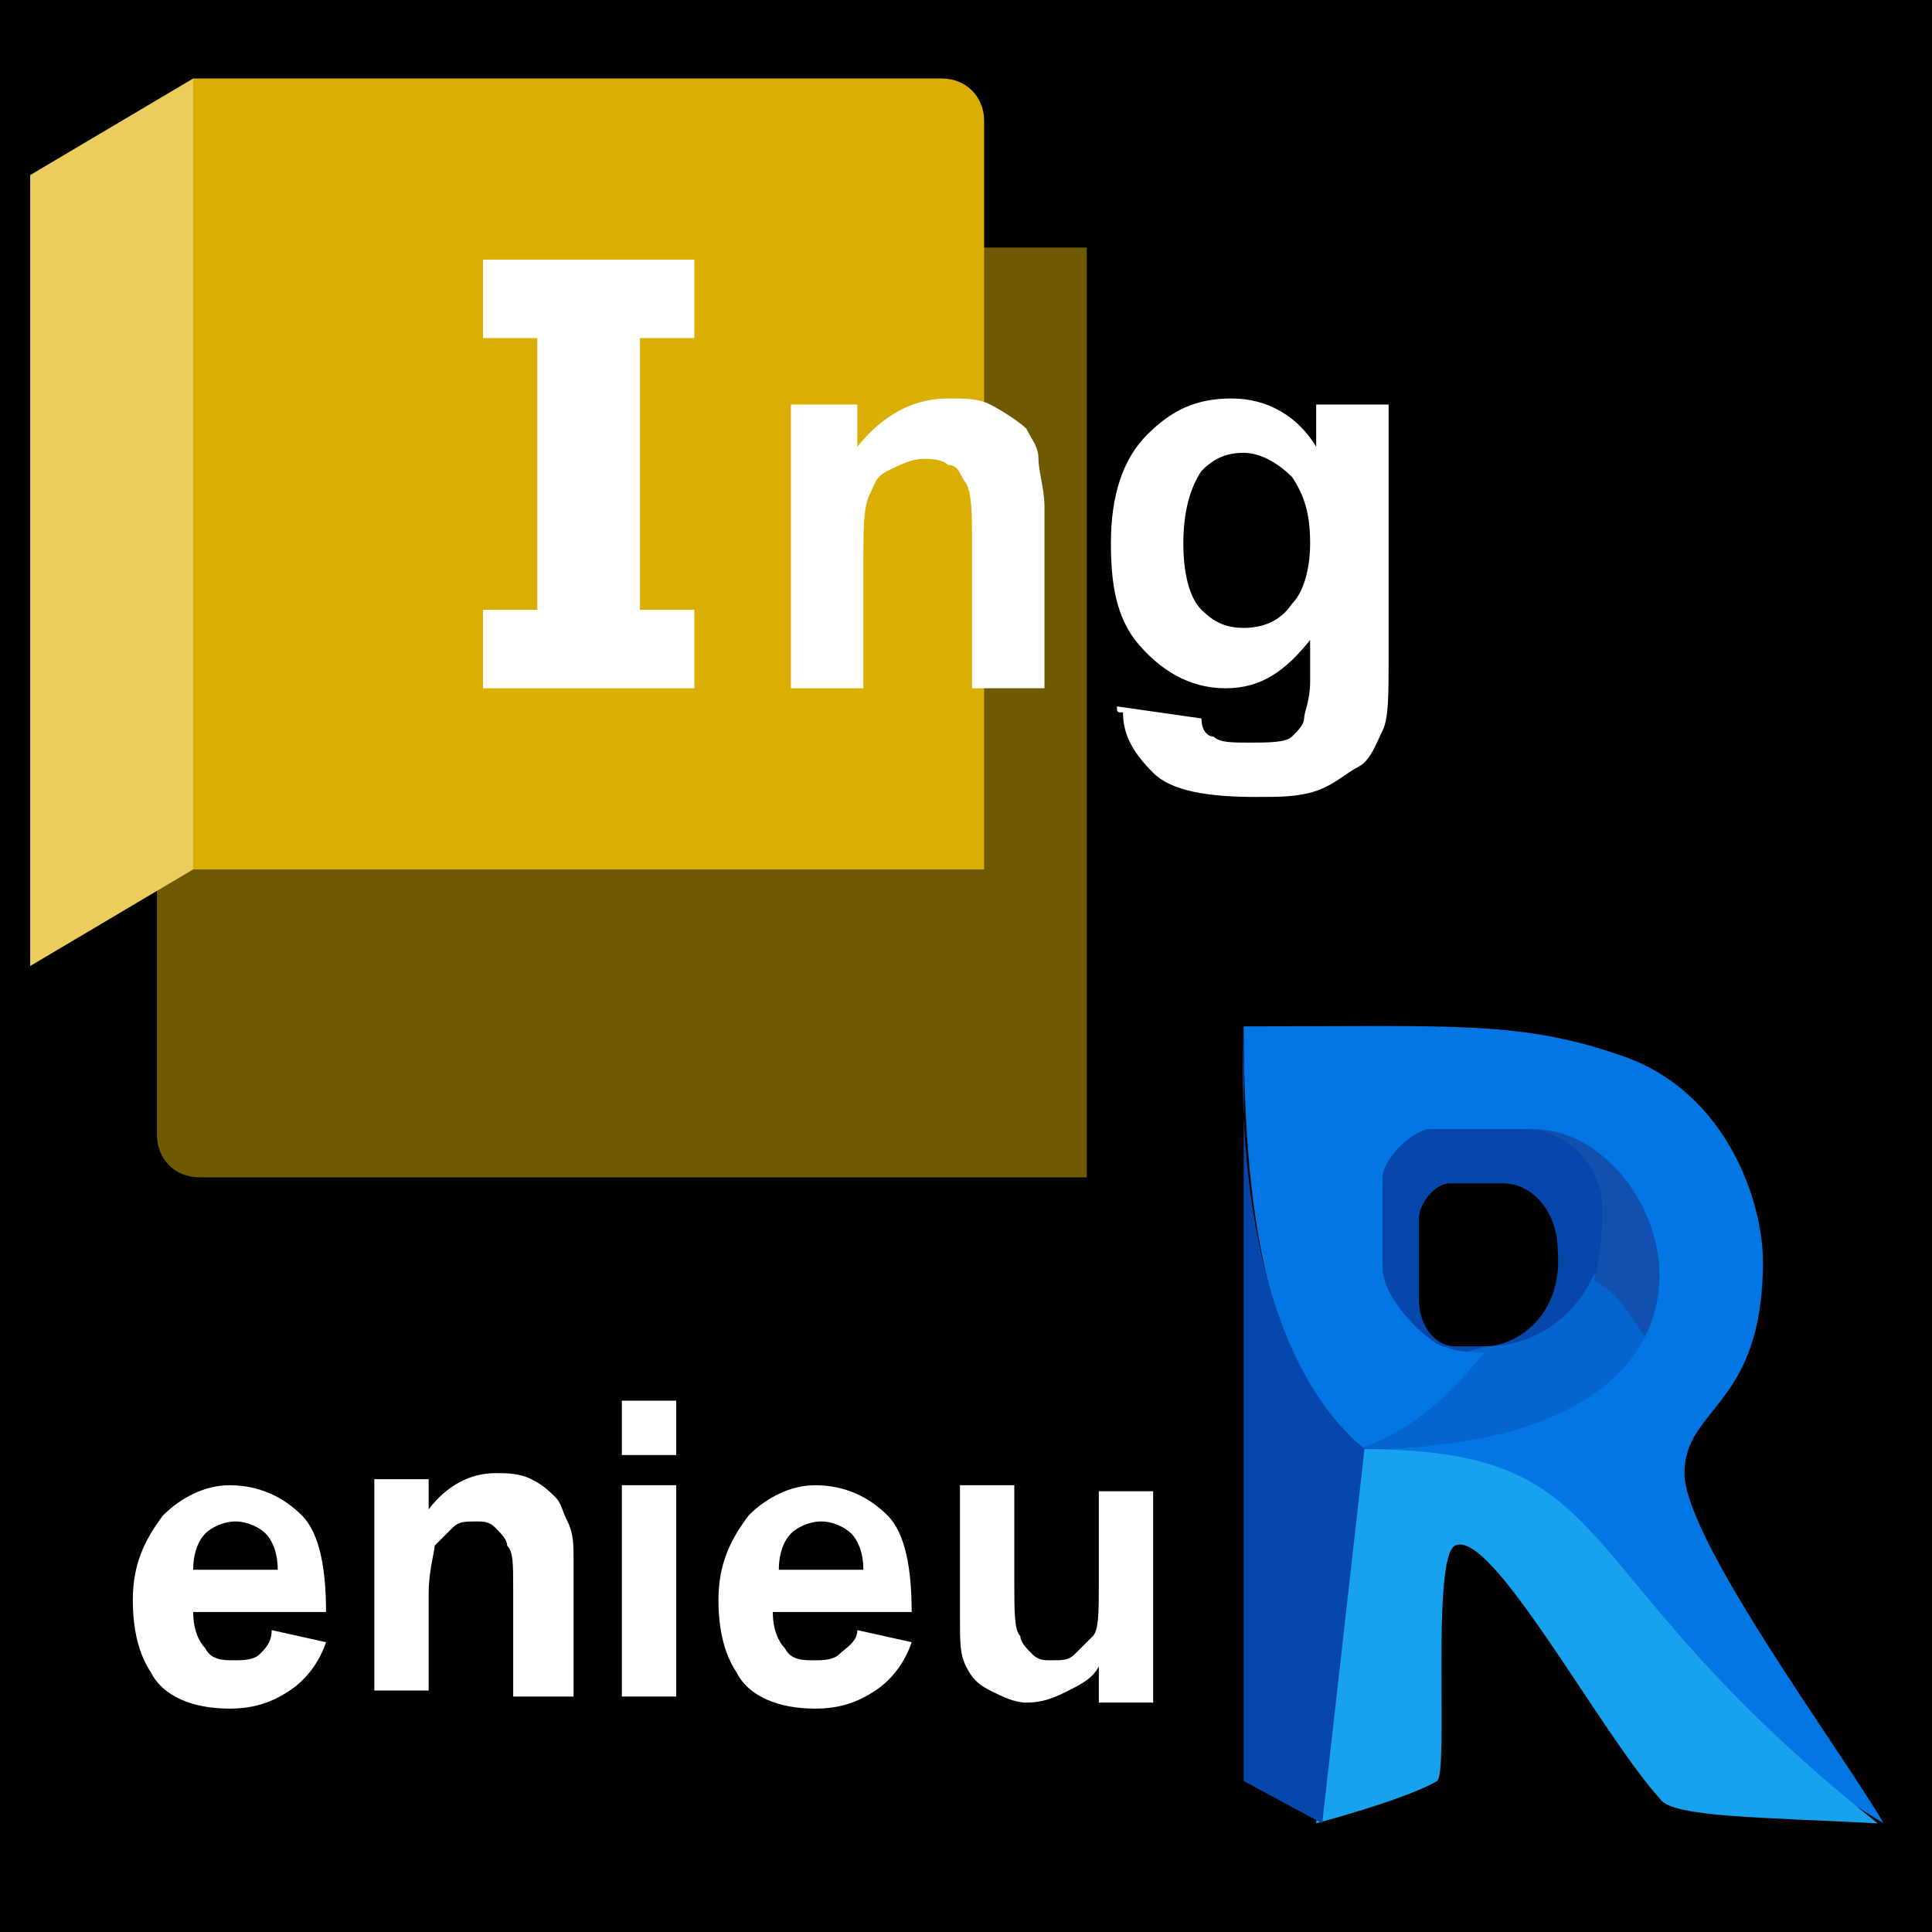 <?xml version="1.0" encoding="UTF-8"?> <svg xmlns:svg="http://www.w3.org/2000/svg" xmlns:sodipodi="http://sodipodi.sourceforge.net/DTD/sodipodi-0.dtd" xmlns:inkscape="http://www.inkscape.org/namespaces/inkscape" xmlns:cc="http://creativecommons.org/ns#" xmlns:rdf="http://www.w3.org/1999/02/22-rdf-syntax-ns#" xmlns:dc="http://purl.org/dc/elements/1.1/" xmlns="http://www.w3.org/2000/svg" xmlns:xlink="http://www.w3.org/1999/xlink" version="1.1" id="svg2" inkscape:version="0.92.4 (5da689c313, 2019-01-14)" x="0px" y="0px" width="32px" height="32px" viewBox="0 0 32 32" style="enable-background:new 0 0 32 32;" xml:space="preserve"> <style type="text/css"> .st0{fill:#010200;} .st1{fill:#0547AB;} .st2{fill:#0465CE;} .st3{fill:#1250B0;} .st4{fill:#0276E3;} .st5{fill:#18A2ED;} .st6{fill:#705A01;} .st7{fill:#DBAE03;} .st8{fill:#EACD5D;} .st9{fill:#FFFFFF;} </style> <rect class="st0" width="32" height="32"></rect> <g> <path class="st1" d="M21.9,18.5v4.5h5v-4.5H21.9z M24.6,22.3l-0.5,0c-0.3,0-0.6-0.3-0.6-0.8v-1.3c0-0.3,0.3-0.6,0.5-0.6l0.9,0 c0.5,0,0.9,0.5,0.9,1.1C25.9,21.8,25.1,22.3,24.6,22.3z"></path> <path id="path2877" inkscape:connector-curvature="0" sodipodi:nodetypes="cccsc" class="st2" d="M24.6,22.3c1,0,1.6-0.7,1.8-1.2 c0.6,0.3,0.8,0.6,0.9,1c0,0.6-1,1.9-4.8,1.9S24.6,22.3,24.6,22.3z"></path> <path id="path2879" inkscape:connector-curvature="0" sodipodi:nodetypes="cccscc" class="st3" d="M25.4,18.7 c2.1-0.5,2.6,2.3,1.9,3.5c-0.4-0.5-0.4-0.7-0.9-1c0.1-0.3,0.2-1.2,0.1-1.5c-0.1-0.4-0.5-1-1.3-1L25.4,18.7z"></path> <path id="path2873" inkscape:connector-curvature="0" sodipodi:nodetypes="csssssccczsscc" class="st4" d="M22.5,24 c7.1,0,5.2-5.3,2.9-5.3h-1.7c-0.3,0-0.8,0.5-0.8,0.8V21c0,0.5,0.7,1.2,1,1.3c0.1,0,0.1,0.1,0.7,0.1C24.3,22.7,23.7,23.6,22.5,24 c-1.2-1.2-1.9-2.9-1.9-7c3.5,0,4.6-0.1,6.3,0.5c1.7,0.6,2.3,2.4,2.3,3.4c0,2.4-1.3,2.4-1.3,3.5c0,1.1,2.6,4.6,3.3,5.8 C26.9,27.6,25.6,24.4,22.5,24z"></path> <path id="path2851" inkscape:connector-curvature="0" sodipodi:nodetypes="ccssscc" class="st5" d="M22.5,24c4.5,0,3.2,1.9,8.6,6.2 c-1.9-0.1-3.4-0.1-3.6-0.4c-1-1.1-2.8-4.5-3.4-4.2c-0.4,0.2-0.1,3.8-0.3,3.9c-0.5,0.3-2,0.7-2,0.7L22.5,24"></path> <path id="path2840" inkscape:connector-curvature="0" sodipodi:nodetypes="ccccc" class="st1" d="M20.6,17v12.5l1.3,0.7l0.7-6.2 C20.8,22.5,20.5,19.2,20.6,17z"></path> </g> <image style="overflow:visible;" width="115" height="107" transform="matrix(0.137 0 0 0.137 59.194 50.229)"> </image> <g> <path class="st6" d="M2.6,4.1H18v15.4H3.3c-0.4,0-0.7-0.3-0.7-0.7V4.1z"></path> <g> <path class="st7" d="M16.3,14.4H3.2V1.3h12.4c0.4,0,0.7,0.3,0.7,0.7V14.4z"></path> <polygon class="st8" points="0.5,2.9 0.5,2.9 0.5,16 3.2,14.4 3.2,14.4 3.2,1.3 "></polygon> </g> <polygon class="st9" points="11.5,5.6 11.5,4.3 8,4.3 8,5.6 8.9,5.6 8.9,10.1 8,10.1 8,11.4 11.5,11.4 11.5,10.1 10.6,10.1 10.6,5.6 "></polygon> </g> <g> <path class="st9" d="M17.3,11.4h-1.2V9c0-0.5,0-0.8-0.1-1c-0.1-0.1-0.1-0.3-0.3-0.3c-0.1-0.1-0.3-0.1-0.4-0.1 c-0.2,0-0.4,0.1-0.6,0.2S14.5,8,14.4,8.2c-0.1,0.2-0.1,0.6-0.1,1.1v2.1h-1.2V6.7h1.1v0.7c0.4-0.5,0.9-0.8,1.5-0.8 c0.3,0,0.5,0,0.7,0.1S16.9,7,17,7.1c0.1,0.2,0.2,0.3,0.2,0.5c0,0.2,0.1,0.5,0.1,0.8V11.4z"></path> <path class="st9" d="M18.5,11.7l1.4,0.2c0,0.2,0.1,0.3,0.2,0.3c0.1,0.1,0.3,0.1,0.6,0.1c0.3,0,0.6,0,0.7-0.1 c0.1-0.1,0.2-0.2,0.2-0.3c0-0.1,0.1-0.3,0.1-0.6v-0.7c-0.4,0.5-0.8,0.8-1.4,0.8c-0.6,0-1.1-0.3-1.5-0.8c-0.3-0.4-0.4-0.9-0.4-1.6 c0-0.8,0.2-1.4,0.6-1.8c0.4-0.4,0.8-0.6,1.4-0.6c0.6,0,1.1,0.3,1.4,0.8V6.7h1.2v4.2c0,0.6,0,1-0.1,1.2s-0.2,0.5-0.4,0.6 s-0.4,0.3-0.7,0.4c-0.3,0.1-0.6,0.1-1,0.1c-0.8,0-1.4-0.1-1.7-0.4s-0.5-0.6-0.5-1C18.5,11.8,18.5,11.8,18.5,11.7z M19.6,9 c0,0.5,0.1,0.9,0.3,1.1c0.2,0.2,0.4,0.3,0.7,0.3c0.3,0,0.6-0.1,0.8-0.4c0.2-0.2,0.3-0.6,0.3-1c0-0.5-0.1-0.8-0.3-1.1 c-0.2-0.2-0.5-0.4-0.8-0.4c-0.3,0-0.5,0.1-0.7,0.3C19.7,8.1,19.6,8.5,19.6,9z"></path> </g> <g> <path class="st9" d="M4.5,27l0.9,0.2c-0.1,0.3-0.3,0.6-0.6,0.8c-0.3,0.2-0.6,0.3-1,0.3c-0.6,0-1.1-0.2-1.3-0.6 c-0.2-0.3-0.3-0.7-0.3-1.2c0-0.6,0.2-1,0.5-1.4c0.3-0.3,0.7-0.5,1.1-0.5c0.5,0,0.9,0.2,1.2,0.5c0.3,0.3,0.4,0.9,0.4,1.6H3.2 c0,0.3,0.1,0.5,0.2,0.6c0.1,0.2,0.3,0.2,0.5,0.2c0.1,0,0.3,0,0.4-0.1S4.5,27.2,4.5,27z M4.6,26c0-0.3-0.1-0.5-0.2-0.6 c-0.1-0.1-0.3-0.2-0.5-0.2c-0.2,0-0.4,0.1-0.5,0.2c-0.1,0.1-0.2,0.3-0.2,0.6H4.6z"></path> <path class="st9" d="M9.4,28.1H8.5v-1.8c0-0.4,0-0.6-0.1-0.7c0-0.1-0.1-0.2-0.2-0.3c-0.1-0.1-0.2-0.1-0.3-0.1c-0.2,0-0.3,0-0.4,0.1 c-0.1,0.1-0.2,0.2-0.3,0.3c0,0.1-0.1,0.4-0.1,0.8v1.6H6.2v-3.5h0.9v0.5c0.3-0.4,0.7-0.6,1.1-0.6c0.2,0,0.4,0,0.6,0.1 c0.2,0.1,0.3,0.2,0.4,0.3c0.1,0.1,0.1,0.2,0.2,0.4s0.1,0.4,0.1,0.6V28.1z"></path> <path class="st9" d="M10.3,24.1v-0.9h0.9v0.9H10.3z M10.3,28.1v-3.5h0.9v3.5H10.3z"></path> <path class="st9" d="M14.2,27l0.9,0.2c-0.1,0.3-0.3,0.6-0.6,0.8c-0.3,0.2-0.6,0.3-1,0.3c-0.6,0-1.1-0.2-1.3-0.6 c-0.2-0.3-0.3-0.7-0.3-1.2c0-0.6,0.2-1,0.5-1.4c0.3-0.3,0.7-0.5,1.1-0.5c0.5,0,0.9,0.2,1.2,0.5c0.3,0.3,0.4,0.9,0.4,1.6h-2.3 c0,0.3,0.1,0.5,0.2,0.6c0.1,0.2,0.3,0.2,0.5,0.2c0.1,0,0.3,0,0.4-0.1S14.2,27.2,14.2,27z M14.3,26c0-0.3-0.1-0.5-0.2-0.6 c-0.1-0.1-0.3-0.2-0.5-0.2c-0.2,0-0.4,0.1-0.5,0.2c-0.1,0.1-0.2,0.3-0.2,0.6H14.3z"></path> <path class="st9" d="M18.2,28.1v-0.5c-0.1,0.2-0.3,0.3-0.5,0.4c-0.2,0.1-0.4,0.2-0.7,0.2c-0.2,0-0.4-0.1-0.6-0.2 c-0.2-0.1-0.3-0.2-0.4-0.4c-0.1-0.2-0.1-0.4-0.1-0.8v-2.2h0.9v1.6c0,0.5,0,0.8,0.1,0.9c0,0.1,0.1,0.2,0.2,0.3 c0.1,0.1,0.2,0.1,0.3,0.1c0.2,0,0.3,0,0.4-0.1c0.1-0.1,0.2-0.2,0.3-0.3s0.1-0.4,0.1-0.9v-1.5h0.9v3.5H18.2z"></path> </g> </svg> 